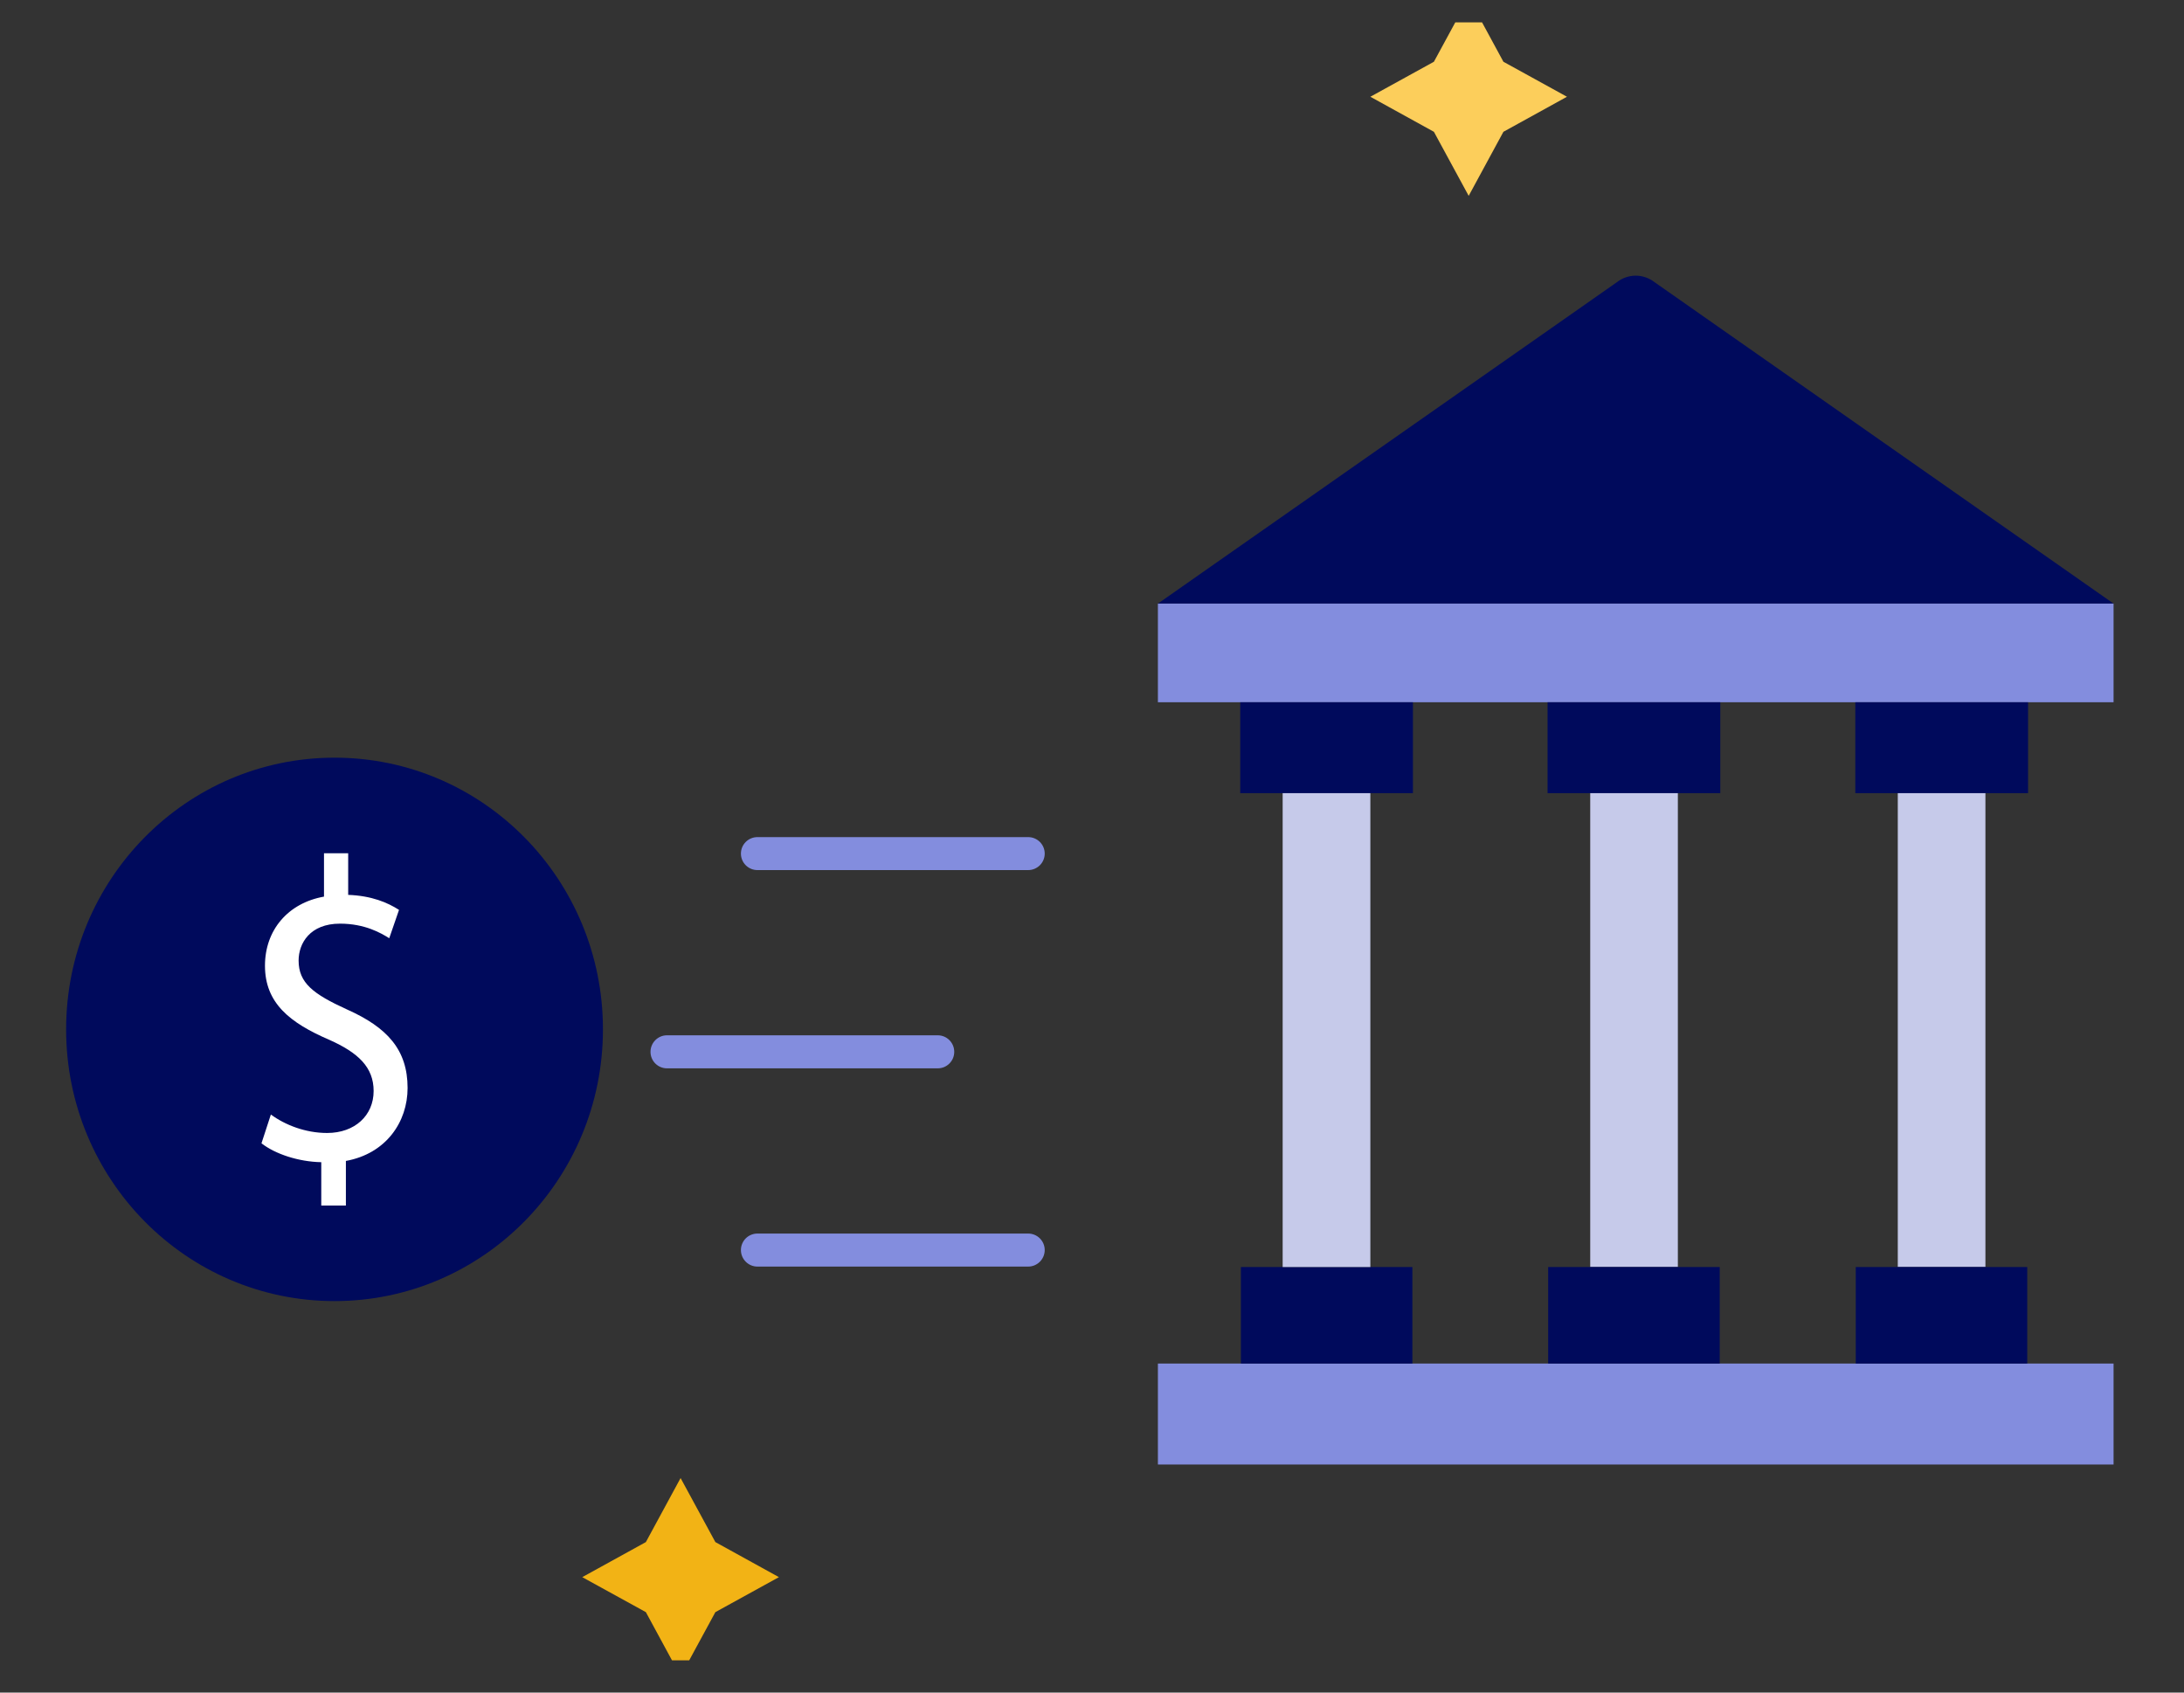 <svg width="40" height="31" viewBox="0 0 40 31" fill="none" xmlns="http://www.w3.org/2000/svg">
<rect x="0" y="0" width="40" height="31" fill="#333333" stroke="none"/>
<g clip-path="url(#clip0_3717_839)">
<path d="M27.535 1.131L28.699 1.772L27.535 2.414L26.899 3.587L26.262 2.414L25.098 1.772L26.262 1.131L26.899 -0.042L27.535 1.131Z" fill="#FCCE5B"/>
<path d="M13.102 28.244L14.266 28.886L13.102 29.527L12.465 30.7L11.829 29.527L10.664 28.886L11.829 28.244L12.465 27.071L13.102 28.244Z" fill="#F2B315"/>
<path d="M29.61 5.171L21.207 11.055H38.71L30.307 5.171C30.098 5.008 29.818 5.008 29.61 5.171Z" fill="#000A5C"/>
<path d="M21.207 11.055H38.71V12.862H21.207V11.055Z" fill="#838DDE"/>
<path d="M21.207 24.974H38.71V26.823H21.207V24.974Z" fill="#838DDE"/>
<path d="M22.727 23.206H25.868V24.974H22.727V23.206Z" fill="#000A5C"/>
<path d="M22.715 12.862H25.878V14.527H22.715V12.862Z" fill="#000A5C"/>
<path d="M23.492 14.527H25.098V23.206H23.492V14.527Z" fill="#C6CAEA"/>
<path d="M28.344 12.862H31.507V14.527H28.344V12.862Z" fill="#000A5C"/>
<path d="M29.125 14.527H30.73V23.206H29.125V14.527Z" fill="#C6CAEA"/>
<path d="M28.355 23.206H31.497V24.974H28.355V23.206Z" fill="#000A5C"/>
<path d="M33.98 12.862H37.144V14.527H33.98V12.862Z" fill="#000A5C"/>
<path d="M34.758 14.527H36.363V23.206H34.758V14.527Z" fill="#C6CAEA"/>
<path d="M33.988 23.206H37.129V24.974H33.988V23.206Z" fill="#000A5C"/>
<path d="M11.043 18.853C11.043 16.104 8.842 13.877 6.127 13.877C3.412 13.877 1.211 16.104 1.211 18.853C1.211 21.602 3.412 23.83 6.127 23.83C8.842 23.83 11.043 21.602 11.043 18.853Z" fill="#000A5C"/>
<path d="M5.884 22.079V21.286C5.469 21.278 5.04 21.137 4.789 20.94L4.961 20.413C5.218 20.602 5.591 20.751 5.991 20.751C6.499 20.751 6.843 20.43 6.843 19.982C6.843 19.549 6.563 19.282 6.034 19.046C5.304 18.732 4.853 18.37 4.853 17.687C4.853 17.034 5.275 16.539 5.934 16.422V15.628H6.377V16.39C6.807 16.406 7.1 16.531 7.308 16.665L7.129 17.184C6.979 17.09 6.685 16.917 6.227 16.917C5.676 16.917 5.469 17.278 5.469 17.593C5.469 18.001 5.734 18.206 6.356 18.489C7.093 18.818 7.465 19.227 7.465 19.927C7.465 20.548 7.072 21.129 6.335 21.263V22.08H5.884V22.079Z" fill="white"/>
<path d="M18.831 15.936H13.873C13.705 15.936 13.57 15.801 13.57 15.634C13.57 15.467 13.705 15.332 13.873 15.332H18.831C18.998 15.332 19.134 15.467 19.134 15.634C19.134 15.801 18.998 15.936 18.831 15.936Z" fill="#838DDE"/>
<path d="M17.175 19.567H12.216C12.049 19.567 11.914 19.432 11.914 19.265C11.914 19.098 12.049 18.962 12.216 18.962H17.175C17.342 18.962 17.477 19.098 17.477 19.265C17.477 19.432 17.342 19.567 17.175 19.567Z" fill="#838DDE"/>
<path d="M18.831 23.198H13.873C13.705 23.198 13.57 23.062 13.57 22.895C13.57 22.728 13.705 22.593 13.873 22.593H18.831C18.998 22.593 19.134 22.728 19.134 22.895C19.134 23.062 18.998 23.198 18.831 23.198Z" fill="#838DDE"/>
</g>
<defs>
<clipPath id="clip0_3717_839">
<rect width="39" height="30" fill="white" transform="translate(0.5 0.41)"/>
</clipPath>
</defs>
</svg>
